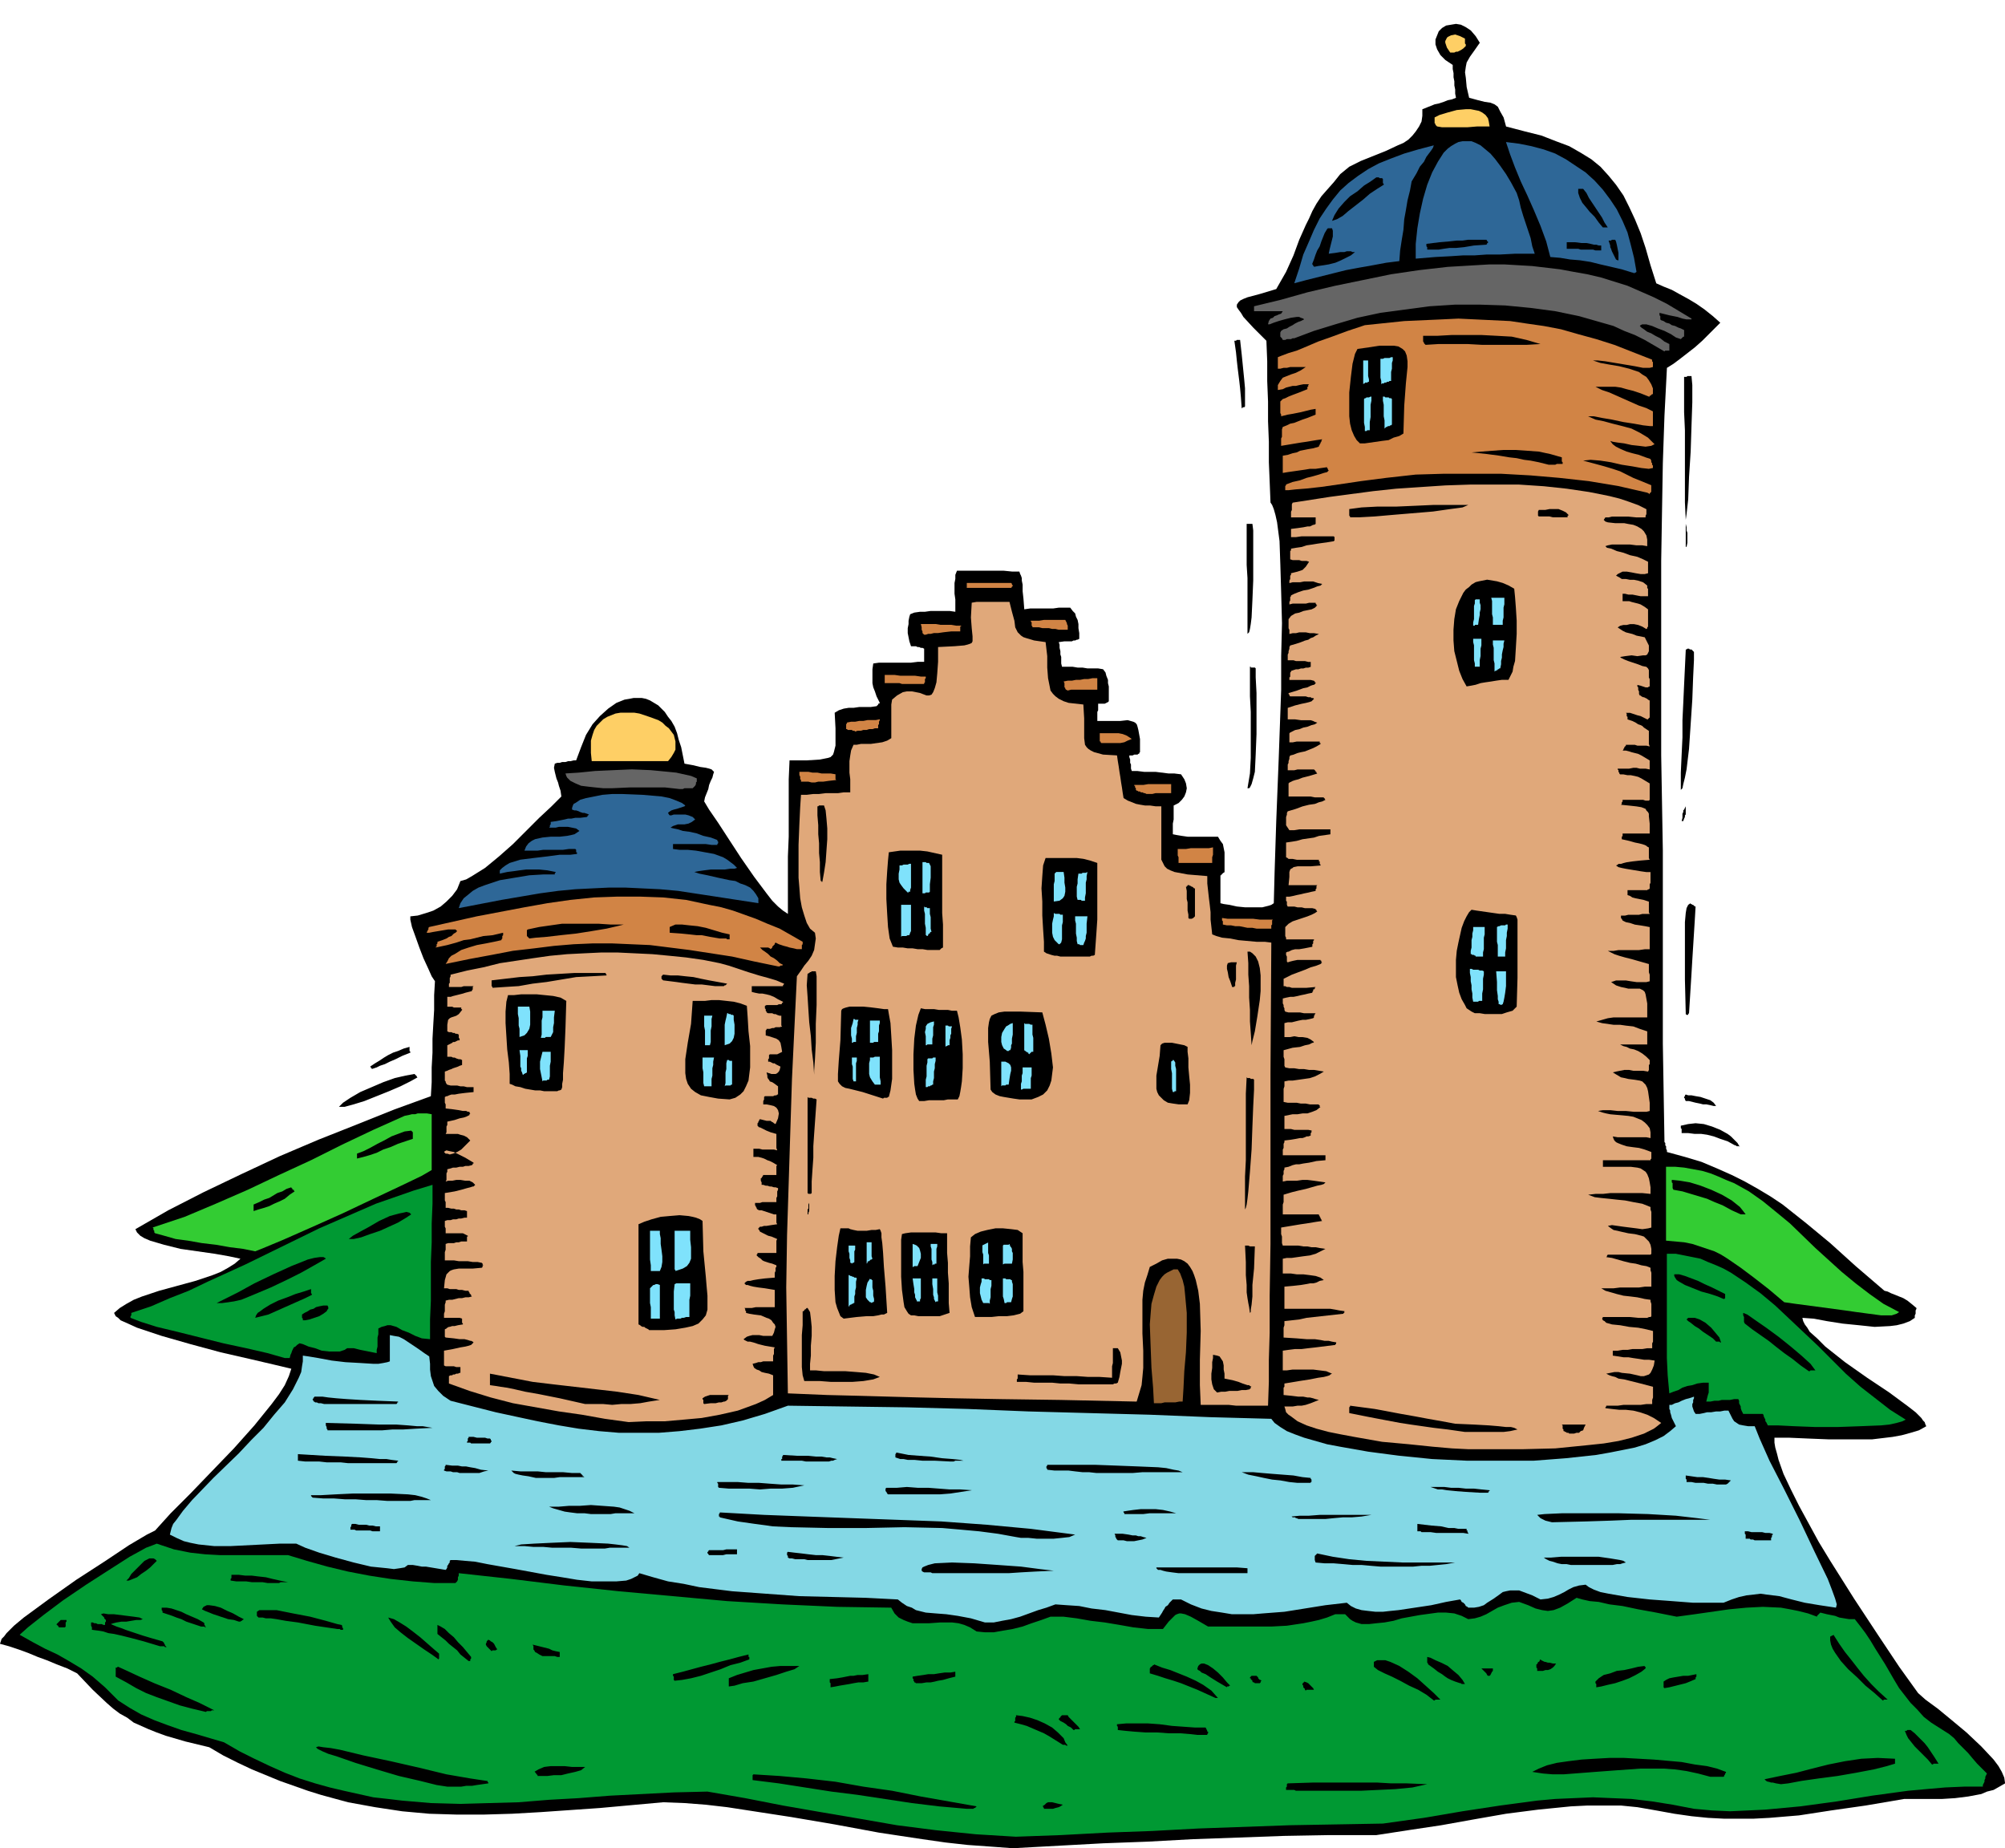<svg xmlns="http://www.w3.org/2000/svg" fill-rule="evenodd" height="720" preserveAspectRatio="none" stroke-linecap="round" viewBox="0 0 2443 2251" width="8.137in"><style>.brush1{fill:#000}.pen1{stroke:none}.brush2{fill:#093}.brush4{fill:#e0a87a}.brush6{fill:#7fe2fc}.brush7{fill:#3c3}.brush8{fill:#d18445}.brush9{fill:#2e6797}.brush10{fill:#656565}.brush11{fill:#fecf65}</style><path class="pen1 brush1" d="m1234 2251-27-2-28-2-27-3-28-4-53-8-54-10-53-9-52-8-26-4-26-3-26-2-26-1-77 7-72 5-35 2-34 1h-34l-33-1-33-3-33-5-33-6-33-9-16-5-17-6-17-6-17-7-17-7-17-8-18-9-17-10-29-7-24-7-11-4-10-4-9-4-9-4-8-6-9-5-8-6-8-7-17-16-19-20-12-6-13-5-12-5-11-4-12-5-11-4-12-4-11-3 1-3 1-3 3-3 3-4 9-9 12-10 30-22 34-24 34-22 30-20 22-13 10-5 19-21 24-24 26-27 27-28 25-28 21-26 9-12 7-11 5-11 3-9-21-5-30-7-35-8-37-10-35-10-30-10-11-5-9-4-3-3-3-2-1-2-1-2 7-6 8-5 9-5 10-4 21-7 22-6 22-6 21-7 10-4 9-5 8-5 7-6-14-3-17-3-21-3-21-3-20-5-17-5-7-3-5-3-4-4-2-4 40-23 43-22 46-22 47-22 47-20 48-19 45-18 44-16 1-17v-18l1-18v-17l1-18 1-17v-18l1-17-4-6-4-9-6-13-5-13-5-14-4-11-2-9v-4l9-1 10-3 9-3 9-5 7-6 7-7 3-4 3-4 2-5 2-5 7-2 7-4 8-5 8-5 17-14 17-15 16-16 16-16 15-14 12-12-1-7-2-6-1-4-2-5-1-4-1-4-1-5 1-5 3-1h3l3-1h4l3-1h3l4-1h3l6-16 6-15 8-13 9-10 10-9 10-7 5-2 5-2 6-1 5-1h10l5 1 5 2 5 3 5 3 4 4 4 4 4 6 4 5 4 7 3 8 2 8 3 9 2 10 2 10 11 2 8 2 7 1 4 1 3 1 1 1 1 1 1 1-1 3-1 4-2 4-2 5-1 5-2 5-2 5-1 5 6 10 11 16 13 20 15 23 16 23 15 20 7 9 7 7 6 5 6 4v-70l1-24v-70l1-23h21l16-1 5-1 5-1 3-1 3-3 1-3 1-4 1-4v-21l-1-19 5-3 6-2 6-1h6l7-1h14l7-1 1-1 1-1v-1h1l1-1-4-8-2-6-2-5-1-5v-17l1-7 7-1h39l8-1h8v-16l-2-1h-2l-2-1h-2l-2-1h-6l-2-6-1-5-1-5v-6l1-5v-4l1-5 1-3 5-2 7-1h6l7-1h23l7 1v-15l-1-7v-13l1-5v-5l2-5h57l10 1h9l1 3 1 2 1 3v3l1 5v8l1 9 1 13 7-1h28l7-1h14l3 4 3 3 1 4 2 4 1 5v5l1 6v7l-2 1h-1l-2 1h-2l-2 1h-9l-7 1 1 3v4l1 4v4l1 3v8l1 4h13l6 1h6l6 1h13l6 1 3 4 1 4 2 5v4l1 4v18l-1 1-2 1-2 1h-8v8l-1 2v11h28l9-1 7 2 2 1 2 2 1 3 1 4 2 11v16l-1 1v1h-1l-1 1h-4l-2 1h-4v2l1 3v4l1 2v5l1 3h7l8 1h14l8 1 8 1h7l8 1 4 6 2 5 1 6-1 5-2 5-3 4-4 4-6 3v17l-1 5v13l5 1 6 1 7 1h37l3 5 3 4 1 5 1 5v24l-1 1h-1v1h-1v1h-1v1h-1v34l4 1 7 1 9 2 10 1h21l4-1 4-1 3-1 3-2 1-38 2-62 3-76 3-84v-41l1-40-1-37-1-34-1-29-3-23-2-9-2-7-2-5-2-3-1-25-1-24v-25l-1-25v-24l-1-25v-24l-1-25-16-16-12-13-3-5-3-4-2-3v-3l2-3 2-2 4-2 5-2 15-4 20-6 12-21 9-20 7-19 8-18 4-8 4-9 5-9 6-9 7-8 8-9 8-10 11-9 14-7 15-6 15-6 15-7 7-3 6-4 5-5 4-5 4-6 3-6 1-7v-8l5-2 5-2 5-2 5-1 6-2 5-2 5-1 5-2-1-5v-5l-1-5v-5l-1-5v-5l-1-5v-5l-9-6-6-6-4-7-2-6v-6l2-5 2-5 4-4 5-3 6-1 6-1 6 1 6 3 6 4 6 7 5 8-7 10-5 7-4 7-1 5-1 7 1 7 1 11 3 13 11 3 8 2 7 1 5 2 4 3 3 6 4 7 3 11 23 6 20 5 18 7 16 6 14 8 13 8 11 9 10 11 9 11 9 13 7 14 7 15 7 17 6 18 6 21 7 22 9 4 10 4 9 5 11 6 10 6 10 7 10 8 9 8-7 7-7 7-8 8-9 8-9 7-9 7-8 6-8 5-3 58-2 58-1 59-1 60v237l1 58 1 58v235l1 60 1 60 1 1v3l1 1v3l1 2v2l22 6 20 6 19 8 18 8 16 8 16 9 15 9 15 10 29 23 29 24 31 28 35 30 4 1 4 2 5 2 5 2 5 2 5 3 5 4 6 5v1l-1 2v4l-1 2v3l-6 4-8 3-8 2-8 1-19 1-19-2-20-2-19-3-16-3-14-1 1 4 2 4 3 4 3 5 9 8 10 10 24 19 27 19 27 18 23 17 9 7 7 7 2 3 2 2 1 3 1 2-9 5-10 3-11 3-11 2-25 3h-53l-25-1-23-1h-18v6l1 6 2 7 2 8 6 17 9 19 10 20 12 22 12 22 14 23 29 46 29 44 26 39 23 32 9 8 15 11 17 14 18 15 18 17 15 16 6 8 4 7 3 7 1 7-7 4-7 4-8 2-7 3-16 3-16 2-16 1h-46l-47 8-42 6-39 6-36 3-19 1h-37l-19-1-20-2-21-3-22-4-23-4-20-2h-41l-20 1-40 4-39 5-40 7-39 7-40 6-39 6h-57l-56 1-55 2-56 2-55 3-54 2-55 3-55 3z"/><path class="pen1 brush2" d="m1238 2237-49-3-49-5-47-6-46-8-47-8-46-8-46-9-46-8-41 1-39 2-39 2-38 3-36 2-37 3-36 1-35 1-36-1-35-3-17-2-18-2-18-4-18-4-17-4-18-5-19-6-18-7-18-8-19-9-18-9-19-11-17-5-17-5-18-5-17-6-16-6-16-7-14-8-14-9-16-16-15-13-14-10-15-9-14-8-15-7-15-8-16-9 10-9 19-15 24-18 28-19 28-18 25-16 11-6 9-5 8-3 5-2 21 7 20 4 18 2 18 1h83l23 7 25 7 25 6 26 5 26 4 27 3 26 2h26l1-1 1-1 1-2v-3l1-2v-3l64 7 65 8 66 7 66 6 66 6 67 4 67 3 66 1 4 7 5 5 6 3 5 2 6 2h20l14-1h14l8 1 7 2 7 3 8 5 10 1h11l11-2 12-2 12-3 11-4 12-4 11-4h16l16 2 17 3 17 2 18 3 17 3 18 2h18l7-9 6-6 2-2 2-1 3-1h2l5 1 7 3 9 5 12 7h77l19-1 20-3 10-2 9-2 10-3 10-4h12l3 3 3 3 3 2 4 2 7 2h9l9-1 10-1 11-2 10-3 22-4 22-3h10l10 1 9 3 8 4 8-1 7-2 7-3 7-4 7-4 8-3 9-3 9-1 11 4 9 4 8 2 7 1 7-1 8-3 9-5 11-7 7 2 9 2 11 1 13 3 16 2 19 4 22 4 25 5 22-3 21-3 21-3 21-2 20-1 22 1 11 2 10 2 12 3 11 4v-1l1-1 1-1 1-1 1-1 4 1 4 1 5 1 5 1 5 2 6 1 6 1h7l7 9 6 8 6 9 6 10 12 19 11 19 6 10 7 9 7 9 8 8 8 9 9 7 11 7 11 7 6 5 5 6 6 6 6 6 5 6 6 7 6 6 6 6-1 2-1 2v2l-1 2v2l-1 2-1 2v2h-23l-23 1-23 2-22 2-44 6-43 7-44 6-43 4-21 1-22 1-22-1-22-2-26-5-25-4-25-3-24-1-23-1-23 1-23 1-22 2-45 6-46 7-47 8-50 7-56 1-57 1-56 2-56 2-56 3-55 2-56 3-55 2z"/><path class="pen1 brush1" d="m1178 2203-34-3-33-4-33-5-33-5-32-4-32-5-32-5-32-4v-6l1-1 32 2 33 3 35 4 34 6 35 5 35 7 34 6 34 6-1 1-1 1h-1l-1 1h-8zm94 0v-1l-1-1v-1h-1l3-2 2-2 2-1h5l4 1 4 1 5 1-3 2-2 1-4 1-3 1h-11zm307-22-2-1h-10v-3l1-1v-3l1-1 31-1h78l17 1h19l25 1-18 4-21 2-21 1-21 1h-79zm-1034-5-13-2-20-5-26-6-27-8-26-8-23-8-10-3-7-3-6-3-2-2 3-1 6 1 9 1 11 2 29 7 33 7 35 8 33 8 29 5 20 3h1v1l1 1v1l-7 1-7 1-6 1h-7l-6 1h-17zm1625-3-6-1-4-1h-2l-3-1h-1l-2-1-1-1-1-1 19-4 20-4 19-5 20-5 20-4 20-3 20-1 21 1v6l-10 3-16 4-21 4-23 4-23 3-21 3-16 3-9 1zm-86-9-15-4-14-3-14-2-14-1h-28l-28 2-27 2-26 2-13 1h-13l-12-1-13-2 8-4 10-4 12-3 14-2 16-2 16-1 18-1h18l36 2 34 3 16 3 15 2 12 3 11 4v1l-1 1v1l-1 1v1l-1 1h-16zm-1429-1v-1l-1-1-1-1v-1h-1v-1h-1l5-3 7-3 8-1h17l9 1h16l-5 4-7 2-9 2-8 2h-9l-8 1h-12zm1699-14-5-6-5-5-6-6-5-5-4-5-4-5-2-4-2-5h2l1-1h4l5 4 4 4 4 4 4 4 4 5 4 6 4 6 5 8h-6l-1 1h-1zm-1059-24-8-5-8-5-7-4-7-3-7-3-7-3-7-2-8-2v-1l1-1v-4l1-1v-2l8 1 9 2 9 3 9 4 9 5 7 6 4 4 3 3 2 5 3 4h-2l-1-1h-3zm164-12-9-1-12-1h-14l-14-1h-14l-14-1-11-1-9-1v-4l-1-1v-2l11-1h27l14 1 15 2 14 1 14 1h13l1 2 1 2v1h1v2l-1 1v1h-12zm-151-6-3-3-4-2-2-2-3-2-2-1-2-1-1-1-1-1 1-2h1v-1l1-1 1-1h7l1 2 2 2 2 2 2 2 2 2 2 2 2 2 2 3h-6l-1 1h-1zm-1057-22-17-4-15-4-14-5-14-5-13-5-12-6-12-7-13-7v-11h2v-1h1l11 5 15 7 18 8 20 8 19 9 16 7 12 6 6 3h-3l-1 1h-5l-1 1zm1496-14-9-7-10-6-11-5-11-6-10-5-9-4-8-4-5-4v-6l4-2h10l6 2 11 5 11 7 11 8 10 9 10 9 8 8h-6l-1 1h-1zm547 0-10-9-11-9-10-10-11-10-9-10-7-10-3-5-2-5-1-5v-5h1l1-1h1l1-1 7 11 7 10 8 10 7 9 8 10 9 10 9 9 11 10h-5v1h-1zm-813-3-11-5-11-5-10-4-10-4-9-3-10-3-9-3-10-3v-6l1-1v-1h1l1-1 1-1h1v-1l10 4 10 3 10 4 10 4 11 5 9 5 10 7 8 9h-3zm110-9-1-1v-1l-1-1-1-1v-2l-1-1v-2h1v-1h1v-1l3 1 2 1 1 1 1 1 1 1 1 1 2 2 1 2h-9l-1 1zm437-3-1-1v-7l3-2 4-2 5-1 6-1 6-1h6l5-1 5-1v3l-1 1v2l-7 3-5 2-4 1-4 1-4 1-4 1-4 1-6 1zm-1016-1v-5l-1-1v-4l9-1 6-1 5-1 5-1h4l5-1h6l7-1v9l-6 1h-6l-6 1-5 1-6 1-6 1-5 1-6 1zm483 0-12-7-8-5-6-4-5-2-2-2-2-1-1-1v-1l1-3 2-2 2-1h3l5 2 6 4 6 5 6 6 5 6 4 4h-1l-1 1h-2v1zm450 0v-4l-1-1v-2l4-4 6-4 8-2 8-3 9-1 9-2 8-2 8-1v1h1v2l-5 4-7 4-8 4-8 3-9 3-9 2-8 2-6 1zm-1057-1v-10l10-4 10-3 10-3 11-2 11-2 11-1h23l-6 4-10 3-12 4-14 4-14 4-13 2-10 3-7 1zm228-4-1-1h-1v-1l-1-1v-2l-1-1v-2l6-1 7-1 6-1h7l6-1 7-1h7l6-1v6l-8 2-7 2-6 1-4 1-5 1h-5l-6 1h-7zm413 0-1-1h-1l-1-1v-1l-1-1-1-1v-1h-1v-1l1-1 1-1h6l1 1 1 1v1l1 1 1 1h1l1 1-1 1v1l-1 1h-6zm250 0-6-2-5-2-4-2-3-2-4-3-5-3-5-4-7-5v-1l-1-1v-7l4 1 6 3 7 3 8 4 7 6 6 5 5 6 3 5h-4l-1-1h-1zm-957-3-1-1v-4l-1-1v-2l12-3 11-3 11-3 12-3 11-3 12-3 11-3 12-3v3h1v3l-11 4-12 3-12 5-12 4-12 4-12 3-11 2-9 1zm991-6-1-1-1-2-1-1-1-1-1-1-1-1-1-1-1-1h14v3l-1 1-1 2-1 2-1 1h-2zm60-6v-3l-1-1v-4h1v-1l1-1v-1h1l1-1v-1l1-1 1 1 2 1 2 1h1l3 1h2l4 1h4l-2 3-2 2-3 2-3 1h-3l-3 1h-7zm-1302-12-5-4-5-4-4-5-5-4-5-4-4-4-5-4-5-4v-11l4 2 5 3 5 5 6 5 5 6 6 6 5 6 5 6v2l-1 1v2h-2zm-38-3-7-5-9-6-10-7-10-7-9-7-7-6-5-7-3-5 7 2 7 4 8 5 8 6 9 7 8 7 8 7 7 6v6l-1 1-1-1zm128-3-4-2-3-2-2-1-1-2-1-1v-4l-1-2 4 1 4 1 4 1 4 1 4 1 4 2 4 1 5 1v6h-3l-3-1h-15zm-62-6-2-2-2-2-2-2-1-2v-1l1-2v-1l2-2 2 1 1 1 2 1 1 1 1 1 1 2 1 2 2 3h-1l-1 1h-4l-1 1zm-404-6-20-6-15-4-12-3-9-2-7-1-6-2-6-1-8-1v-3l-1-2v-4h2l2 1h2l2 1h5l2 1h2v-3l1-1v-2l-1-1-1-1v-1l-1-1-1-1-1-1-1-1 3-1 6 1h7l8 1 8 1 8 1 7 1 4 2-3 1h-5l-6 1-6 1h-6l-6 1-4 1-3 1 7 3 6 2 5 2 6 2 6 2 9 3 10 3 14 4 1 1 1 1v1l1 1v1l1 1 1 1h-2l-1-1h-5zm216-21-27-4-21-4-15-2-11-2-7-1h-6l-4-1h-5l-2-2v-5l3-2h21l20 4 21 4 19 5 14 4 5 1 1 1v2l1 1v2h1-4l-1-1h-3zm-339-2-1-1v-1h-1v-1h-1v-1l1-1 1-1 1-1 1-1 1-1h7v2l-1 1v5l-1 1h-7zm173-1-6-2-6-2-6-2-6-3-6-2-5-2-6-2-6-2v-2l-1-1v-3h6l6 1 6 2 6 2 6 3 7 3 7 3 7 4 1 1v2l1 1v1l1 1h-1l-1-1h-4z"/><path class="pen1" style="fill:#84d8e5" d="m1200 1976-17-5-16-3-14-2-13-1-12-1-12-3-5-3-6-2-6-4-5-4-39-2-40-1-41-1-41-3-41-3-40-5-19-4-19-3-18-5-17-5-2 3-4 2-4 2-6 2-12 1h-30l-18-2-18-3-19-3-38-7-34-6-15-3-12-1-11-1h-7l-1 1v2l-1 1-1 2-1 1v2l-1 2-1 1-6-1-6-1-6-1-6-1h-5l-5-1-6-1h-6l-4 3-6 1-7 1-8-1-20-2-21-5-22-6-20-6-17-6-11-5h-20l-20 1-20 1-20 1h-20l-19-2-10-2-8-2-9-4-8-4 1-4 1-4 2-5 4-5 8-11 11-13 26-27 31-30 15-16 15-15 13-16 13-15 10-16 7-14 3-7 1-7 1-6v-7l7 1 12 2 16 3 17 2 18 1 16 1h6l6-1 5-1 3-1v-32l5 1 6 1 6 3 6 4 6 4 6 4 7 5 6 4 1 9v7l1 8 2 6 2 6 5 6 6 6 9 6 55 14 51 11 26 5 24 4 25 3 24 2h49l25-2 25-3 26-4 26-6 27-8 28-10 72 1 73 1 74 2 74 3 74 2 74 2 74 3 74 2 4 5 7 5 8 5 10 4 11 4 14 4 14 4 16 3 34 6 38 5 40 4 42 2h82l39-3 37-4 17-3 15-3 15-3 13-4 12-5 10-5 8-6 7-6-3-6-2-4-1-4-1-3v-2l-1-2v-5h3l4-2 4-1 4-2 5-2 4-1 3-1 3-1v2l-1 2v3l-1 2v3l1 3 1 3 2 3h5l5-1 4-1h5l6-1h5l5-1h5l3 6 2 4 2 3 3 2 3 2 5 1 6 1h8l6 15 12 27 18 35 19 38 18 38 16 33 5 13 4 11 2 7-1 4-20-3-18-3-16-4-15-4-8-1-8-1-7-1-8 1-9 1-9 2-9 3-10 4h-37l-26-2-27-2-27-3-23-4-10-2-8-3-6-3-4-3-8 1-7 2-6 3-5 3-6 3-7 3-7 2-9 1-10-5-8-3-8-3h-11l-5 1-4 1-4 3-7 5-8 5-4 3-6 2-6 1h-7l-1-1-2-1-1-2-1-1-1-1-2-1-1-2-1-1-17 3-18 4-20 3-20 3-10 1-9 1h-9l-9-1-8-1-7-2-6-3-5-4-26 3-25 4-25 4-26 2-12 1h-26l-12-2-13-2-12-3-13-5-12-6h-10l-4 4-2 3-3 2-1 2-2 3-1 2-2 3-2 3-16-1-17-2-16-3-16-3-17-2-15-3-15-1-14-1-11 4-10 3-11 4-11 4-11 3-11 2-10 2h-11z"/><path class="pen1 brush1" d="m291 1975-6-2-7-1-6-2-6-2-6-2-5-2-5-2-4-2 2-3 2-1 2-1h3l7 1 7 2 8 4 7 3 7 4 6 3-1 1h-1v1h-1l-1 1h-2zm42-47h-7l-6-1h-13l-7-1h-12l-7-1v-2l1-1v-4h9l8 1h8l8 1 9 1 8 2 9 2 10 2h-9l-2 1h-7zm-179-3 3-3 3-5 5-5 6-6 5-5 6-3h5l2 1 2 2-4 4-4 4-5 4-6 4-5 4-5 2-5 2h-3zm990-9h-8l-2-1h-8l-2-1-1-1v-2l1-2 2-1 5-2 8-2 21-1 27 1 29 2 28 2 23 3 17 2-22 1-18 1-15 1h-85zm292 0-8-1-7-1-4-1-3-1h-3l-1-1-1-1v-1h98l13 1v6h-84zm257-8h-11l-12-1-11-1h-11l-11-1-12-1h-11l-11-1-1-3v-5l1-1 1-1 1-1 19 4 20 3 21 2 22 1 22 1h64l-11 2-10 1-10 1h-10l-10 1h-29zm227-2h-6l-5-1h-6l-5-1-6-2-4-1-4-2-3-2h9l12-1h46l14 2 6 1 6 1 4 1 3 2-4 1-3 1h-4l-5 1h-45zm-928-6h-8l-4-1h-11l-4-1h-3l-2-1v-2l-1-1v-3l1-1 8 1 9 1 8 1 9 1h8l9 1 8 1 9 1-5 1-5 1-5 1h-21zm-128-6-1-1v-1h-1v-2h1v-1l1-1h17l4-1h13v6h-13l-4 1h-17zm-145-8h-11l-12-1h-23l-11-1h-12l-11-1h-12l8-2 16-1 21-1 23-1 24 1 22 1 9 1 8 1 6 1 3 2h-24l-6 1h-18zm643-10-1-1-1-1v-1l-1-1v-2l-1-2h10l7 1 5 1h4l3 1h3l3 1 4 1-5 2-5 1-5 1h-9l-4-1h-7zm778 0h-2l-2-1h-3l-1-1h-5v-5l-1-1v-3h4l4 1h13l4 1h5l4 1v1l-1 1v2l-1 1v3h-18zm-902-4-22-4-23-3-22-2-23-2-46-1-47 1h-46l-45-1-22-1-22-3-21-3-22-5v-1h-1v-3l1-1v-1l54 3 53 2 54 2 55 2 54 2 55 4 54 5 54 7-7 3-9 1-10 1h-21l-10-1h-9l-6-1zm499-6h-5l-1-1h-4v-9l17 2 12 1 9 2h7l5 1h10v2h1v2l1 1v1l-6-1h-33l-7-1h-6zm-1298-2h-5l-2-1h-5v-3l1-1v-2l1-1h4l4 1h9l4 1h4l4 1h5v6h-9l-3-1h-12zm1452-10-4-1-4-1-2-1-2-1-2-1-1-1-1-1-2-2 9-1 22-1h67l37 1 34 2 26 3 16 2h-97l-24 1-31 1-41 1zm-308-4h-1l-2-1h-1l-1-1h-3l-1-1h-1l11-1h11l13-1h63l-12 2-12 1h-11l-11 1-10 1h-32zm-856-6h-7l-8-1h-9l-8-1-7-1-7-2-7-2-5-2h12l12-1h13l14-1 14 1 14 1 7 1 6 2 6 2 6 3h-23l-6 1h-17zm643 0v-1l-1-1v-1h-1l6-1 7-1 9-1h18l9 1 9 2 7 2h-32l-8 1h-23zm-885-16h-13l-13-1h-13l-13-1h-13l-13-1h-13l-13-1-1-1-1-1v-1h12l18-1 21-1h46l21 1 9 1 8 2 6 2 5 2h-20l-5 1h-15zm597-8-1-1-1-2-1-1v-3l1-1h13l12-1 13 1h13l13 1 13 1h13l14 1-13 2-13 2-13 1h-63zm721-2-17-1-13-1-10-1-6-1h-5l-3-1-3-1-3-1h17l8 1h9l9 1h10l9 1 10 1v1h-1v1l-1 1h-10zm-927-6-1-1v-4l-1-1v-1h25l13 1h13l13 1 14 1h14l14 1-14 3-13 1h-14l-13 1-13-1h-25l-12-1zm1221-4h-5l-5-1h-6l-5-1h-10l-5-1h-6v-3l-1-1v-4l7 1 7 1h7l7 1 6 1 7 1h7l7 1-2 2-1 1-1 1-2 1h-6zm-504-2h-12l-10-1-11-2-10-1-10-2-9-2-10-2-8-3h14l11 1 12 1 13 1 13 1 11 2 10 1v1l1 1v3h-1v1h-4zm-940-6-9-2-7-1-5-1-4-1-2-1-1-1-1-1-1-1 11 1h21l10 1h21l11 1h10l1 1 1 1 1 1v1h1l1 1h-30l-7 1h-22zm-90-6h-3l-3-1h-5l-3-1h-5l-3-1v-1l1-1v-3l1-1v-1l8 1h7l5 1h5l5 1 6 1 7 2 9 1-5 1-3 1-3 1h-21zm781 0h-8l-9-1h-8l-9-1-8-1h-17l-9-1v-1l-1-1v-2l1-1v-1h58l27 1 26 1 24 1 10 1 9 2 6 1 5 2h-49l-12 1h-36zm-911-12h-9l-9-1h-17l-9-1h-17l-9-1v-8l33 2 25 1 19 1 13 1 10 1h8l6 1 8 1v1h-1v1l-1 1h-50zm559-2h-10l-5-1h-25v-2h1v-3l1-1v-1l17 1h13l10 1h7l6 1h4l4 1 5 1-3 1-2 1h-2l-3 1h-18zm166 0-19-1h-15l-10-1h-8l-5-1h-4l-3-1-3-1v-4l1-1v-1l5 1 10 2 13 1 14 1 14 2 13 1 9 1 4 1h-10l-2 1h-4z"/><path class="pen1 brush4" d="m1769 1764-23-2-29-3-33-3-34-6-16-3-15-3-15-4-12-4-11-5-8-6-3-2-3-3-1-4-1-3h10l6-1h5l5-1 6-2 5-2 5-2-4-1-3-1-4-1h-3l-5-1h-6l-8-1-10-1v-9l1-1v-4l18-3 13-2 10-2 7-1 4-1 3-1 1-1 2-1-7-3-8-1-8-1h-25l-7 1h-5v-24l7-1 8-1h8l8-1 9-1 8-1 8-1 8-1v-1h1v-2h1l-6-1-4-1h-5l-5-1-7-1h-10l-12-1-16-1v-12l1-3v-5l9-1 9-1 9-2 9-1 9-1 9-1 9-1 9-1v-1h1v-2h1l-7-1-5-1-6-1h-56v-27l11-1 9-1 6-1 5-1h4l4-1 4-2 5-1-4-3-6-2-7-1-8-1h-8l-7-1h-10v-18l5-1h6l7-1 7-1 8-1 7-2 6-3 6-3-7-1-5-1h-5l-5-1h-5l-6-1h-19l-1-3v-8l-1-3v-8l6-1 6-1 6-1 6-1 7-1 6-1 6-1 7-1-1-1v-1l-1-1v-1l-1-1v-1l-1-1v-1h-44v-12l1-3v-9l10-3 8-2 9-2 7-2 7-2 5-1 3-1 2-2-7-1-7-1-8-1h-6l-7 1h-12l-5 1v-7l1-2v-4l1-2v-2l5-1 5-2 4-1h4l5-1 7-1 9-2 11-1v-6h-52v-7l1-2v-5l1-2v-2l8-1 6-1 5-1h3l3-1 2-1h2l3-1v-3l1-1v-2h1l-5-1h-17l-4-1h-8v-16l5-1 5-1h6l6-1h6l6-2 5-2 5-4h-1v-2h-1v-1h-11l-5-1h-6l-5-1h-11l-5-1v-16l1-3v-6l5-1h5l7-1 7-1 7-1 6-2 6-3 5-3-6-1-6-1h-6l-6-1h-6l-6-1h-6l-5-1-1-2v-8l-1-3v-8l11-3 9-1 6-2 5-1 2-1 2-1h1l1-1-4-3-4-2-6-1h-5l-5-1-5 1h-7v-17l4-1h5l4-1 4-1 5-1h4l5-1 4-1 1-1v-2l1-1v-1l1-1h-14l-5-1h-14l-4-1-1-2v-2l-1-2v-2l-1-2v-6l4-1 5-1h4l5-1 4-1 5-1 4-1 5-1v-1l1-1v-2h1l1-1v-1l1-1-11 1h-18l-3-1h-3l-2-1h-2v-9l4-2 6-3 8-3 8-3 7-3 7-2 5-2 2-2h-1v-2h-1v-1h-28l-5 1-4 1-3 1-1-1v-6l-1-2v-3l2-1h1l2-1 2-1 4-1h5l6-1 10-2v-3l1-1v-3l1-1v-1h-34v-2l-1-2v-11l4-4 5-3 6-2 6-2 6-2 5-2 4-2 3-2-1-1v-1h-1v-1l-4-1h-9l-4-1h-5l-4-1h-8l-1-2v-4l-1-1v-5h4l5-1 4-1 5-1 4-1 5-1 4-1 5-1v-2l1-1v-3l1-1h-35l1-10v-6l1-3 1-1 2-1 1-1 5-1h16l12-1v-1l-1-1v-3h-1v-2h-27l-5-1h-5l-1-1-2-1v-18l7-1 6-1 7-2 7-1 7-1 6-2 7-1 7-1v-6h-38l-6 1h-6l-2-3-2-3v-10l1-3v-2l1-2 10-3 8-3 8-2 7-1 5-2 4-1 2-1 2-1-1-1v-1h-1v-1h-11l-5-1h-27v-16l1-1 2-1 2-1 3-1 4-1 5-2 8-2 10-3-1-1v-1h-1v-1l-1-1-1-1h-20l-4 1h-8v-7l1-2v-2l1-3v-2l1-2 4-1 5-2 4-1 5-1 5-2 5-2 4-2 5-3v-1h-1v-2h-28l-5 1h-4v-11l1-1 2-1 4-2 5-1 5-2 5-1 5-2 4-1 3-2-3-1-2-1-3-1h-12l-7-1h-9v-14l9-3 8-2 5-1 4-1 3-1 1-1 1-1 1-1-1-1h-2l-1-1h-3l-3-1h-19l-1-1v-1l-1-1v-1l10-3 8-3 5-1 4-2 3-1h1l1-1 1-1v-1h-1v-1l-1-1-4-1h-26v-3l1-1v-5l1-1v-1l3-1 3-1h3l3-1h3l3-1h3l3-1v-6h-3l-4-1h-11l-3-1h-7v-7l1-2v-2l1-3v-2l1-2 7-2 6-2 5-2 4-1 3-2 3-1 3-2 4-2-6-1h-5l-5-1h-8l-4 1h-4l-4 1v-5l-1-2v-11l3-4 5-3 5-1 5-2 5-1 5-1 4-2 3-3h-1v-1l-1-1v-1h-8l-4 1h-16l-4 1v-3l1-2v-4l1-1v-1l4-2 5-2 6-2 6-1 6-2 5-2 4-1 2-2-5-1-6-2h-11l-5 1h-9l-4 1v-3l1-2v-4l1-1v-2l4-1 4-1 3-1 3-1 2-2 2-2 2-3 2-3-3-1h-6l-3-1h-8l-3-1v-10l1-1v-2l6-1 7-1 6-2 7-1 6-1 7-1 7-1 6-1 1-1v-4l-1-1h-39l-7 1h-6v-10l8-1 7-1 5-1h3l2-1 2-1h1l2-1v-8h-30v-7l1-2v-7l1-2 45-7 53-7 28-3 30-2 30-2 30-1h60l30 2 28 3 27 4 25 5 12 3 12 4 11 4 10 5v6l-1 2v2h-11l-10-1h-20l-4 1h-4l-2 3 1 1 1 1 3 1 9 1h11l5 1 6 1 5 2 5 3 3 3 3 5 1 5v8l-6-1h-7l-8-1h-22l-5 1-3 1 2 2 5 1 7 3 8 2 8 3 9 2 7 3 6 3v14l-4 1h-5l-6-1-5-1-6-1h-5l-2 1-2 1-2 1-2 2 4 2 3 2h5l5 1h5l5 1 6 2 5 4v3l1 1v9h-9l-5-1-5-1h-5l-4-1h-3v9h8l3 1 4 1 4 1 3 1 5 3 4 3v21l-1 1v1l-1 1-5-3-5-2-5-1h-5l-4 1h-4l-4 1-3 2 3 2 3 2 4 2 4 1 4 1 5 2 5 1 5 1 3 6 2 4v7l-1 2-1 2-2 1h-3l-7 1-7-1-8 1-6 1 1 1 4 2 5 2 6 2 6 2 5 2 5 1 2 2 1 2v9l1 2v9h-1l-1 1h-3l-3-1-3-1-4-1v2l1 1v3l1 2v3l1 2h1l1 1 2 1h1l2 1 2 1 1 1 2 1v21h-1v1h-1v1h-1l-4-2-4-2-4-1-3-1-3-1-3-1h-5l1 1v3l1 1v3l6 2 4 2 3 2 3 1 2 1 2 2 3 2 3 2v16l1 3-4-1h-11l-3-1h-11v1l-1 1-1 1v1l-1 1v1l-1 1h4l4 1 3 1 4 1 4 1 4 2 5 3 5 3v11l-5-1h-7l-4-1h-4l-5 1h-14v1l1 1v2l1 1v1l1 1h4l5 1h4l5 1 4 1 4 2 5 3 5 3v20l-1 1h-4l-3-1h-25v2l-1 1v2l-1 1 10 1 9 1 6 1 5 2 1 2 2 2 1 2v3l1 9v12h-33v3l-1 1v3l9 2 7 2 5 1 4 1 3 1 2 1 1 1 2 1v13l1 2-12 1-9 1-7 1-4 1-3 1h-3l-1 1-2 1 3 2 4 1 5 1 6 1 6 1 6 1 7 1h5v13l-1 2v5l-1 1h-1l-1 1h-24v6l3 1 3 2 4 1 5 1 5 1 6 2v13l1 2h-9l-4 1h-13l-4 1h-5v3l1 1 1 2 4 2 5 1 6 2 7 1 6 1 5 1v27h-6l-7 1h-25l-6 1h-7l4 2 4 2 6 2 7 2 8 2 7 2 7 2 7 2v10l1 3v8l-4 1h-12l-7-1-6-1h-12l-6 2 6 4 6 2 5 1 4 1h14l2 1 2 1 2 2 1 3 2 11v17h-41l-7 1-7 2-7 2 7 2 7 1 7 1h8l7 1 9 1 8 3 9 3v16h-33l4 2 4 1 4 2 5 1 5 2 5 3 5 4 4 4v5l-1 1v6l-1 2-6-1h-12l-5-1h-6l-5 1-5 1-4 1 5 3 5 3 5 1 4 1 8 1 6 1 3 1 2 2 2 2 2 4 1 4 1 7 1 7v10l-4 1h-15l-10-1h-10l-9-1h-9l-6 1 3 1 3 1 4 1 5 1 11 1 11 1 6 1 5 2 5 2 4 3 3 3 3 4 1 5v7l-5-1h-35l-6-1 1 3 1 2 2 2 2 1 5 2 6 2 7 1 8 1 7 2 8 3v8l-1 1v1h-58v8h34l8 1 4 1 3 2 3 2 2 3 2 5 1 5 1 6v8l-10-1h-39l-9 1h-9l-9 1 8 3 8 1 10 1 9 1 10 1 10 2 11 2 10 4v3l1 3v19l-4 1-7 1-7-1-8-1-8-1-7-1-7-1-5 1 4 3 3 2 5 1 4 1 9 2 8 1 4 1 4 1 3 1 3 3 3 3 2 4 1 5v6l-1 1h-52l-1 1v1l-1 1 7 1 7 2 7 2 8 2 7 1 7 2 6 1 5 2v3l1 3v17h-8l-7 1h-23l-8 1h-15l5 3 7 2 7 2 8 2 9 1 8 1 9 2 7 1v2l1 3v15l-1 1h-2l-2 1h-11l-10-1h-33l-1 2 1 2 2 1 2 2 7 2 10 1 11 2 11 1 10 2 8 2v13l-1 2v6h-6l-6 1h-12l-6 1h-6l-6 1h-6v6l7 1 6 1h6l6 1 7 1 6 1h6l7 1-1 6-2 5-2 4-2 2-3 1-3 1h-4l-4-1-9-2-10-1-4-1h-5l-5 1-5 1 4 2 3 1 4 1 4 2 7 1 8 2 12 3 15 4v13l-1 3v5h-7l-7 1h-21l-7 1h-14v1l-1 1v1l8 1 9 1h8l9 1 8 2 9 3 8 4 9 6-5 4-4 3-6 3-6 3-15 5-16 4-18 3-19 2-20 2-20 2-40 1h-66l-20-1z"/><path class="pen1 brush1" d="M577 1758h-3l-1-1h-4v-1l1-1v-3l1-1v-1h6l4 1h10l3 1h3l1 1v1l1 1v1h-1v1l-1 1h-20zm1337-12h-2l-1-1h-2l-1-1h-1l-1-1h-1v-2l-1-1v-4l-1-1h29l-2 4-1 3-3 1-2 2h-3l-3 1h-4zm-129-2-21-3-17-2-14-2-14-2-13-2-16-3-21-4-25-5v-7l1-1v-1l15 2 15 2 16 3 16 3 17 3 16 3 17 3 16 3 23 1 18 1 12 1 9 1h6l4 1 2 1 2 1-9 2-8 1h-47zm-1386-2v-1l-1-1v-2l-1-2v-3l37 1 28 1h21l14 1 11 1h7l6 1 6 1-20 1-16 1h-13l-12 1h-67z"/><path class="pen1 brush2" d="m2154 1736-1-2-1-2-1-1v-2l-1-2-1-2v-1l-1-2h-24l-1-2-1-2-1-3v-2l-1-2-1-2v-3l-1-2h-5l-5 1h-10l-4 1h-5l-5 1h-5l1-4 1-4 1-3v-12h-7l-7 1-6 2-6 1-6 2-5 3-6 2-5 2-2-22-1-21v-127h11l10 2 10 2 10 2 9 4 10 4 9 4 9 5 18 12 18 13 18 15 17 16 35 33 34 34 18 16 18 14 18 14 19 12-4 2-7 2-9 2-10 1-25 1-28 1h-27l-26-1-20-1h-12z"/><path class="pen1 brush4" d="m766 1732-29-4-28-5-28-4-28-5-28-5-27-7-26-8-25-9v-9l2-1h2l1-1h2l2-1h2l2-1h1v-7h-5l-3-1h-10l-2-1v-18l11-2 9-2 6-1 4-1 3-1 1-1 1-1 1-1-1-1-2-1h-1l-3-1-4-1h-6l-7-1-10-1-1-1v-9l2-1 1-1 2-1h1l3-1h3l4-1 6-1v-1l-1-1v-5l-3-1h-19v-5l1-3v-8l1-3v-2l4-1h4l4-1 4-1h4l4-1h4l4-1-1-1v-1l-1-1-1-1v-1l-1-1v-1h-4l-4-1h-4l-3-1h-8l-3-1h-4l1-10 2-7 2-2 2-2 2-1 3-1 6-1h17l11-1 1-1v-2h1l-1-1v-1l-1-1-5-1h-6l-6-1h-11l-6-1h-11v-10l1-3v-7l3-1h7l3-1h3l3-1h7v-6h1v-1l-2-1-2-1-2-1h-21v-6l-1-2v-7l3-1h4l3-1h4l3-1h3l4-1h3v-8l-3-1h-4l-3-1h-3l-3-1h-3l-4-1h-3v-7l-1-2v-9l12-2 8-2 7-2 4-1 3-1h1l1-1 1-1-3-3-4-2h-5l-6-1h-5l-5 1h-5l-3 1 1-2v-8l1-2v-3l4-1 3-1h4l4-1h4l3-1h4l4-1 1-1v-1h1v-1l-10-6-8-4-6-3-5-1-4-1-2 1-1 1 1 1 1 1h2l3 1 4-1 5-2 5-3 5-5 6-6-4-4-4-2-4-1-3-1h-15l1-2v-7l1-2v-4l9-2 6-2 5-1 3-1 2-1 2-1v-1l1-1-1-1v-1h-2l-2-1h-4l-5-1-7-1-9-1v-5l-1-2v-7l2-1h1l2-1 3-1h4l5-1 8-1 10-1v-6h-8l-4-1h-4l-4-1h-8l-4-1-1-1-1-2v-1l-1-1v-11l3-1 2-1 3-1 2-1 3-1 3-1 2-1 3-1v-6l-2-1h-2l-3-1-2-1h-2l-2-1h-5v-14l2-1 2-1 2-1 1-1h2l2-1 2-1h2v-2l-1-1v-4l-2-1h-2l-1-1h-2l-2-1h-3l-2-1v-8l1-6 2-2 2-1 3-1 3-1 3-2 4-5v-1h-1v-2h-9l-2-1h-6v-12h4l3-1 4-1 4-1 4-1 3-1 4-1 4-1v-1l1-1v-3l1-1h-12l-3 1h-15v-4l1-1v-6l1-2v-2l20-5 20-4 20-5 20-3 20-3 21-3 21-2 20-1 21-1h21l21 1 21 1 21 2 20 2 21 3 20 4 11 3 12 4 12 4 13 4 11 3 10 3 7 3 3 1h-1v1l-1 1v1h-38v7l4 1 5 1h4l5 1 4 1 5 2 5 3 6 3v1h-1v1l-1 1h-3l-2 1h-13l-2 1v3l1 1v2l1 1v1l2 1h5l2 1h2l2 1 3 1h2v12l1 1-3 1h-5l-2 1h-2l-3 1h-4v1l-1 1v6l4 1 3 1 3 1 3 1 3 2 2 3 1 5 1 6-2 1-2 1-2 1h-9l-1 1v4l-1 1v3h2l2 1 2 1h2l1 1 2 1 2 1 2 1-1 4-1 2-2 2-2 1h-5l-3-1-3-1 1 4v2l1 2 1 1 1 2 3 1 3 2 4 3v10h-1l-1 1h-2l-2 1h-10l-1 1v3l-1 2v4h4l5 1 4 1 3 2 2 3 1 4-1 6-3 7-2-1-1-1-2-1-1-1h-5l-4-1-4-1-1 1v1l-1 1v1l-1 1v3l1 1 1 1h1l2 1 2 1 4 2 5 2 7 2v17l1 3-4-1h-14l-4-1h-7v10h6l4 1 3 1 4 2 3 1 4 2 5 3-1 1v11h-16l-1 2-1 1v1h-1v3l1 2v3h2l3 1h2l3 1h2l3 1h2l3 1v2l-1 2v6l-1 2v5h-17l-3 1h-6v3l1 1v1l1 1v1l1 1 2 1h3l3 1 3 1 3 1 3 1 3 1h3v10l1 2-7 1-6 1h-3l-3 1h-2l-1 1-1 1v1l1 1 1 2 2 1 2 1 2 1 4 2 4 1 7 3-1 2v15h-23v1l-1 1v1l2 2 3 2 2 2 2 1 3 1 3 1 4 1 5 2v2l-1 1v4l-1 2v6l-12 1-8 1-6 1-4 1h-3l-2 1-1 1-1 1 1 1 1 1h2l3 1 4 1 6 1 8 1 12 2v21h-23l-5 1h-9l1 1v2l1 1v2l4 1 6 1 8 1 7 3 3 1 3 2 2 3 2 2 1 3-1 3-1 4-2 4h-11l-5-1h-8l-4 1-3 1-4 3 1 1 2 1 2 1h3l4 1 6 2 8 2 12 2-1 2v6l-1 2v7h-12l-3 1h-3l-3 1-4 1 1 3 1 2 3 2 3 1 3 2 4 1 5 1 5 2v24l-10 6-11 5-11 4-11 4-22 5-22 4-22 2-23 2h-22l-22 1zm767-20h-27l-9-1h-34l-1-24v-31l1-35-1-33-2-16-3-13-2-6-2-5-3-5-3-4-4-3-4-2-5-1h-11l-7 2-7 4-8 4-3 10-3 9-2 10-1 11v41l1 21v21l-1 11-1 10-3 10-3 10-93-2-72-1-55-1-44-1-37-1-36-1-40-1-48-2-1-64-1-65 1-64 2-63 2-64 2-63 3-63 3-62 5-7 4-6 5-6 4-6 3-7 1-7 1-7-1-7-6-5-4-7-3-9-3-10-2-11-1-13-1-12v-40l1-25 1-21 1-15h7l8-1h7l8-1h15l7-1h8v-16l-1-8v-14l1-7 1-6 3-7h4l5-1h12l7-1 7-1 6-2 5-3v-41l1-6 6-5 7-4 5-1h6l10 2 8 3h3l3-1 2-3 2-5 2-7 1-11 1-14v-18l20-1 12-1 4-1 3-1 2-1 1-2v-6l-1-10-1-13 1-18 6-1h40l3 12 3 11 1 8 3 6 2 2 2 2 3 2 3 1 10 3 14 2 2 17v14l1 13 2 10 1 5 3 4 3 3 4 3 6 3 6 2 9 1 9 1 1 17v24l1 8 2 3 2 2 3 2 4 2 11 3 17 1 1 7 1 6 1 7 1 6 1 7 1 6 1 7 1 6 5 3 5 2 5 2 5 1 6 1h6l7 1h7v65l2 4 2 4 3 3 4 2 5 2 16 3 24 2v9l1 9 1 9 1 8 1 9v9l1 9 1 9 5 2 7 2 10 1 10 2 11 1 11 1h10l8 1-1 159v208l-1 63v45l-1 33v27l-1 29h-12z"/><path class="pen1 brush1" d="m395 1710-4-1h-3l-2-1h-2l-1-1h-1v-1l-1-1v-1l1-1v-1h1v-1h10l7 1 10 1 13 1 16 1 21 1 25 1v1h-1v1l-1 1h-88zm318 0-31-7-25-5-17-3-13-3-10-2-7-1-6-1-7-1v-14l26 5 26 5 25 3 26 3 26 3 26 3 26 4 26 6-13 2-11 2-12 1h-11l-11 1-11-1h-22zm145 0-1-1v-4l-1-1v-1l3-2 3-1 3-1h23l-1 1v4l-1 1-1 1-2 1h-1l-3 1h-3l-4 1h-6l-8 1z"/><path class="pen1" style="fill:#986533" d="m1406 1709-1-19-2-24-1-26-1-27 1-13 1-12 3-11 3-10 2-4 2-4 3-4 3-3 3-2 4-2 4-2h5l3 5 3 8 2 8 1 10 2 22v24l-1 24-2 23-1 21-1 16h-4l-5 1h-13l-4 1h-9z"/><path class="pen1 brush1" d="m1483 1696-2-2-2-2-1-3-1-3-1-6v-7l1-7v-7l1-5v-4l5 1 3 1 2 3 2 3 1 5v5l1 5v6l10 2 7 2 5 2 3 1 3 1h2l1 1 2 1h-1v2h-1v1l-5 1h-5l-5 1h-10l-5 1h-5l-5 1zm-158-10h-11l-11-1h-11l-10-1h-22l-10-1h-11v-3l1-1v-5l15 1h28l14 1h15l14 1h14l15 1v-14l1-4v-18h6l3 5 1 5 1 5v4l-1 5-1 5-1 6-2 7-2 1h-2l-2 1h-31zm-345-4-2-7-1-10v-39l1-12v-17h1l1-1v-1h1l1-1 1-1h1l3 5 1 8 1 10v11l-1 12v12l-1 10v8h7l10 1h26l13 1 12 1 10 2 7 3-8 3-12 2-13 1h-27l-13-1h-19zm1224-12-10-7-10-8-10-7-9-7-10-8-10-7-10-7-9-7-1-2v-6l-1-2v-3l5 2 10 7 13 9 15 11 15 12 13 11 11 10 6 8h-6l-1 1h-1z"/><path class="pen1 brush2" d="m347 1654-21-6-26-6-28-6-28-7-28-7-25-6-19-6-13-5v-2l1-1v-3l24-8 23-10 23-9 23-11 46-21 45-22 45-22 46-20 23-10 23-8 23-8 23-7v23l-1 24v23l-1 24v47l-1 23v24l-10-1-8-3-8-4-8-3-7-4-7-2h-4l-3 1-4 1-4 2v7l-1 4v11l-1 4v4l-5-1-5-1-5-1-5-1-4-1-4-1h-8l-3 2-3 1-3 1h-13l-9-1-8-3-8-2-7-3-4-1-3 2-2 2-2 1-1 2-1 2-1 3-1 2-1 4h-6z"/><path class="pen1 brush1" d="m2091 1634-4-4-6-4-6-4-5-4-5-3-5-4-3-2-2-2 2-2h8l6 2 7 4 7 6 5 6 5 6 2 6h-1l-1-1h-4zm-1300-14-1-1-2-1-2-1-1-1h-2l-2-1-1-1-2-1v-122l7-3 9-3 11-3 11-1 12-1 11 1 5 1 4 1 5 2 3 2 1 37 3 31 1 12 1 11v17l-2 7-4 5-5 5-7 3-9 2-12 2-14 1h-18zm-422-12v-2l-1-1v-4l3-2 4-2 3-2 4-1 3-2 4-1 5-1h5l1 2v2l-1 1-1 2-4 3-5 3-6 2-6 2-5 1h-3z"/><path class="pen1 brush6" d="M793 1606v-14l-1-5v-18l1-1 1-1 1-1 1-1h1l2-1h2l3 1v41h-11zm30 1-1-5v-4l-1-3v-22l1-9 2-1h17v15l-1 5v21h-4l-3 1h-2l-2 1h-4l-2 1z"/><path class="pen1 brush1" d="m1028 1606-4-3-2-5-2-5-2-7-1-15v-17l1-18 2-17 2-14 2-9h10l2 1 4 1 5 1h11l6-1h5l5-1 1 2 1 3v5l1 7 1 12 1 17 2 24 2 32-2 1-2 1h-3l-4 1-6 1h-8l-12 1-16 2zm-717-1 1-3 2-3 3-2 4-3 8-5 10-5 11-4 10-4 10-3 9-3v5l1 1v1l-8 4-9 4-9 4-9 4-9 4-9 4-8 2-8 2zm877-1-4-12-2-12-1-13-1-12 1-13 1-12v-12l1-11 5-4 7-3 8-2 10-2h9l10 1 8 1 6 4v35l1 12v48l-4 3-8 2-8 1h-10l-9 1h-20zm-78-2-3-2-2-3-3-5-1-6-2-15-1-16v-45l1-7 4-1 7-1h30l7 1h7v24l1 12v12l1 13v24l1 12-6 2-6 2h-26l-5-1h-4z"/><path class="pen1 brush7" d="m2292 1602-15-2-15-2-14-2-15-2-15-2-15-2-15-2-14-2-19-16-18-14-16-12-16-11-8-5-8-4-9-3-9-3-9-3-10-2-11-1-11-1v-90h11l11 1 11 2 11 2 10 3 10 4 9 4 10 4 18 10 17 12 16 13 17 14 31 30 32 29 17 14 17 13 17 12 19 10-3 2-3 1-3 1h-13z"/><path class="pen1 brush1" d="m1523 1599-1-7-1-5-1-6-1-7v-9l-1-12v-16l-1-20h4l2 1h6l-1 27-2 20v14l-1 10-1 6v3l-1 1z"/><path class="pen1 brush6" d="M1034 1591v-38h1l1 1h1l2 1h1l1 1h2l1 1-1 4v7l-1 4v4l-1 3v8h-1l-1 1h-1l-1 1h-1l-1 1v1h-1z"/><path class="pen1 brush1" d="m264 1587 10-5 16-8 20-11 23-11 22-10 20-8 8-2 7-1h4l2 1 1 1-14 8-16 9-18 9-19 9-19 8-17 7-9 2-7 1-7 1h-7z"/><path class="pen1 brush6" d="m1198 1587-2-4-1-4-1-4v-7l1-4 1-3v-4h3l1 1h5l1 1h2v7l-1 4v10l-1 4v4l-1-1h-7zm-138-1-3-3-2-3v-9l1-5 1-4 2-3 1-2v1h2v1h1v9l1 4v6l1 4v3l-1 1h-1l-1 1-1-1h-1zm58 0-1-2-1-2-1-2v-3l-1-3v-4l-1-6-1-7h10v24l-1 2v2h-3v1zm22 0-1-2-1-2v-2l-1-3v-7l-1-6v-7h6v17l1 4v7h-2l-1 1zm84 1-1-5-1-3v-22h3l1 1h5l1 1h1v2l1 3v15l-1 3-1 4h-5l-1 1h-2z"/><path class="pen1 brush1" d="m2100 1582-7-3-9-3-11-3-10-4-10-4-7-4-3-2-2-3-1-2v-2h6l7 2 8 3 8 3 8 4 9 4 8 4 8 4v5l-1 1h-1z"/><path class="pen1 brush6" d="M793 1548v-7l-1-7v-35h12v4l1 5v7l1 7 1 8v7l-1 6-2 5h-11zm30 0v-1l-1-1v-47h19v11l1 9v14l-2 5-3 4-5 3-9 3zm289-5v-28l3 1 2 1 3 3 1 3 1 4v5l-2 5-2 5h-4l-1 1h-1zm24-2v-4l-1-3v-13l-1-3v-3h8v3l-1 3v18h-2v1h-2l-1 1zm62-1v-12l-1-3v-8l1-1h1l1-1h1l1-1h1l1-1v13l1 3v10h-6l-1 1zm24 0v-23l1-1h6l1-1 1 3 1 1 1 2v3l1 2v8l-1 5h-9l-2 1zm-186-2v-3l-1-3v-5l-1-3v-7h8v5l-1 2v13l-1 1h-1l-1 1-1-1h-1zm20 1v-26h6v17l1 3-1 1h-1l-1 1-1 1h-1l-1 1v1l-1 1z"/><path class="pen1 brush7" d="m311 1524-15-3-16-2-17-3-17-2-17-3-15-2-14-4-11-3-1-1v-2l-1-1v-2l-1-1 39-13 38-16 39-17 38-18 39-18 38-19 38-18 38-17 5-1 4-1h4l3-1h11l6 1v68l-12 7-25 12-34 16-38 18-38 17-34 15-24 10-10 4z"/><path class="pen1 brush1" d="m425 1509 5-4 9-5 11-6 12-7 13-6 11-3 5-1 4-1 4 1 2 2-6 4-10 6-11 5-11 5-12 4-11 4-9 2h-6zm1696-30-11-5-11-6-10-4-9-4-10-3-10-3-10-3-11-2-1-2v-6l-1-1v-3l10 1 12 2 13 4 13 5 13 6 12 7 5 4 5 4 4 5 3 4h-6zm-1137 0v-6l1-1v-5l1-2v10l-1 2v2h-1zm-675-4v-8l7-3 6-3 6-2 5-3 5-3 6-2 5-3 6-2v1h1v1l1 1h1v1l1 1-6 4-6 5-6 3-7 3-6 3-6 2-7 2-6 2zm1208-2v-40l1-20v-81l1-20 1 1h3l1 1h3l1 1v12l-1 20-1 25-1 28-2 27-2 24-1 9-1 7-1 4-1 2zm-533-21v-116l1 1h4l2 1h2l2 1-1 14-1 14-1 14-1 15v14l-1 14-1 15v14l-1 1h-3l-1-1v-1zm-549-41v-6l8-3 8-4 9-5 8-4 9-5 8-3 8-3 8-1 1 1 1 1v8l-9 3-9 3-9 4-9 3-8 4-9 3-7 2-8 2zm1679-16-9-5-9-3-8-3-8-2-7-1h-8l-8-1h-8v-5l-1-1v-3l9-2 9-1 10 1 10 3 10 4 9 5 4 3 4 4 4 4 3 5-1-1h-3l-1-1h-1zm-1701-47 5-5 9-6 12-7 14-6 14-6 14-5 13-3 11-2 1 1 1 1 1 1v1h1l-9 5-12 6-14 6-15 6-15 6-13 4-11 3h-7zm1675-1-4-1-5-1h-4l-4-1-5-1-4-1-4-1h-4l-1-2v-1l-1-1v-1l1-1v-1l1-1 3 1h4l5 1 6 1 6 2 6 2 4 3 3 4h-3zm-652-2-7-1-6-1-5-3-3-3-3-3-2-4-1-4v-16l2-12 2-12 1-13 2-2 3-1h9l5 1 5 1 5 1 4 2v6l1 8v11l1 11 1 10v10l-1 9-2 5h-11zm-316-4-2-3-2-5-1-6-1-7-1-17v-19l1-19 2-16 3-13 3-8 5 1h11l6 1h11l5 1h6l2 8 2 12 2 15 1 18v17l-1 16-1 7-1 6-1 5-2 4h-12l-5 1h-18l-6 1h-6zm-231-2-14-1-11-2-10-2-7-4-5-4-4-6-2-6-1-7v-17l3-20 4-23 2-28h15l8-1h9l9 1 9 1 8 2 8 3 1 14 1 17 2 18v26l-1 8-1 8-3 7-3 6-4 4-6 4-7 2zm359 0h-6l-7-1-6-1-6-1-5-1-5-2-4-3-2-3-1-34-2-24v-17l1-7 1-4 2-4 4-2 5-2 7-1h19l27 1 4 15 4 17 3 18 2 17-1 8-1 8-2 6-3 6-5 5-6 3-8 3h-9zm-172-1-25-8-16-4-5-1-4-2-3-3-2-3v-9l1-16 2-25 1-36 1-2 2-1 3-1 4-1h17l10 1 8 1 7 1h5l1 6 2 11 1 16 1 17v35l-2 14-2 8h-1l-1 1h-4l-1 1zm-413-9-5-1h-6l-6-1-6-1-6-2-6-1-4-2-3-1v-12l-1-14-2-16-1-16-1-16v-14l1-12 2-8h7l9-1h19l10 1 10 1 9 2 7 4-1 33-1 24-1 18-1 13v8l-1 5v4l-1 3-2 1h-1l-2 1h-16z"/><path class="pen1 brush6" d="m1429 1330-1-4v-19l-1-5v-9l1-1h1v-1h1l2 3v4l1 4v27h-2v1h-2zm-185-3v-7l1-3v-7l1-3v-7h11v10l-1 3v13h-9l-2 1h-1zm-386-4-1-4v-13l-1-5v-13h14l-1 5v4l-1 4v9l-1 4v9h-9zm270 1v-9l1-4v-13l1-4v-4l1-1h5l1-1h3v4l-1 4v5l-1 4v8l-1 4v4h-1l-1 1h-1l-1 1h-2l-1 1h-2zm-245-1 1-4v-13l1-4v-7l1-4h2l1 1h3v29h-1l-1 1h-6l-1 1zm183-2-3-4-3-5-1-4v-13l1-4v-3h4l2-1h6v25l1 5v4h-7zm154 2v-30h5l4 2 2 2 1 3v4l-1 4-1 6-1 7h-3l-1 1h-4l-1 1zm-180-6-1-3v-15l-1-3v-8h6v4l-1 3v22h-3zm-379 0-1-5-1-5-1-5v-9l1-4 1-4 1-4h10v12l-1 5v13l-1 4h-2l-1 1h-4l-1 1zm-24-8-1-3-1-2v-3l-1-2v-13l-1-7h10v7l-1 3v17l-1 1h-1l-1 1h-1v1h-1z"/><path class="pen1 brush1" d="m992 1309-1-15-2-16-1-16-2-17-1-15-1-16-1-14 1-14 2-1 1-1h1l1-1h5l1 6v35l-1 23v23l-1 20-1 14v5zm-539-7v-1h-1v-1l-1-1 6-4 5-3 6-4 5-3 6-3 6-2 7-3 7-2v5l1 1v1l-10 4-8 4-7 3-6 3-6 2-4 2-3 1-3 1z"/><path class="pen1 brush6" d="m1254 1284-1-1v-1h-1l-1-1h-1v-1h-1l-1-1v-33l1 1h5l2 1h2v12l1 4v17h-2l-1 1-1 1-1 1zm-28-5-3-2-2-4-1-4v-6l1-5 3-5 2-3 2-1 3-2 3-1v14l-1 5v6l-1 2v3l-1 3h-1l-1 1h-2l-1-1zm-367-6v-18l-1-5v-13h10l-1 4v9l-1 5v14l-1 4h-6zm293 2v-26h3l1 1h4l-1 3v6l-1 2v3l-1 3v6h-2l-1 1h-1l-1 1zm-269-2v-25l1-5 1-4 1-5h1l1 1h2l1 1h2l1 1v5l1 6v11l-1 5-2 4-3 3-6 2zm245 0v-11l-1-5 1-4v-3l2-3 4-2 4-1v4l-1 3v10l-1 4v7h-6l-1 1h-1z"/><path class="pen1 brush1" d="m1525 1273-1-15-1-14v-14l-1-15v-14l-1-14v-14l-1-14h3l3 2 2 2 2 2 3 6 2 8 1 9v19l-1 11-3 20-3 18-3 12-1 5z"/><path class="pen1 brush6" d="M1038 1270v-5l-1-4v-9l1-3 1-3 1-5h1l1 1h4l-1 3v3l-1 4v6l-1 4v7h-3l-1 1h-1zm22 0v-27h12v3l-1 3v7l-1 3v10h-5l-1 1h-4zm-401-6 1-4v-17l1-4v-8h15l-1 8v7l-1 5v6l-1 2-1 2-1 2h-6l-1 1h-5zm-26-1v-10l-1-4v-9l-1-5v-9h14l1 6v16l-1 5-3 5-1 1-2 2-3 1-3 1z"/><path class="pen1 brush1" d="m1797 1234-4-2-3-2-3-2-2-4-4-7-3-8-2-9-2-10v-21l1-11 2-10 2-9 2-9 3-8 3-6 3-5 3-3 6 1 7 1 7 1 7 1 7 1h7l6 1 7 1 1 2 1 3v71l-1 35-5 5-7 2-6 2h-21l-6-1h-6zm257 0-1-41v-70l1-11 1-6 2-4 3-2v1h1l1 1h1l1 1 1 1h1l-1 17-1 16-1 16-1 16-1 17-1 16-1 16-1 16-1 1v1h-2l-1-1v-1z"/><path class="pen1 brush6" d="M1827 1223h-1v-3l-1-3v-4l-1-7v-10l-1-13h12v18l-1 8-1 6-1 5-1 3-2 1-2-1zm-32-3-1-5v-5l-1-5v-5l-1-5v-5l-1-5v-5h2l2 1h6l2 1h3l2 1v4l-1 5v13l-1 5v9h-4l-1 1h-6z"/><path class="pen1 brush1" d="M601 1203h-1v-1l-1-1v-7l17-2 17-2 16-1 17-2 17-1 17-1h38v1l1 1v1l-18 1-19 1-18 3-18 3-17 2-17 3-16 1-15 1zm270-2-8-1-8-1h-8l-8-1-8-1-7-1-8-1-8-1-1-1-1-1v-3l1-1 1-1 9 1h9l9 1 10 1 9 2 10 2 11 2 11 2-1 1-1 1h-1l-1 1h-11zm630 0-2-6-2-5-1-6-1-4v-4l1-3 4-1h7l-1 4v17l-1 4v4h-1v1h-3v-1z"/><path class="pen1 brush8" d="m948 1177-29-6-27-6-26-4-26-4-24-3-24-3-23-1-23-1h-24l-23 1-24 2-24 3-26 3-26 5-27 5-29 6 2-3 2-4 3-3 4-2 8-5 9-3 10-3 11-2 10-2 9-2v-1l1-1v-3l1-1v-3l-13 3-11 1-8 2-8 2-8 1-9 3-11 3-14 3v-1h1v-3l1-1v-2l6-2 5-2 3-2 3-1 2-2 1-1 2-1 2-2-2-2h-9l-6 1-6 1-6 1-5 1h-3v-1l1-1v-1l1-1v-2l1-1 58-13 58-11 28-5 28-4 29-3 28-1h28l28 1 28 3 28 6 15 3 14 4 14 5 14 5 14 6 15 6 14 8 14 8v3l-1 1v5h-6l-4-1-5-1-3-1-4-1-3-1-3-1-4-2-1 1v1l-1 1-1 1-1 1v1l-1 1-1 1-1-1-2-1h-10l3 3 3 2 4 3 3 3 4 2 4 3 3 3 4 2-1 1h-2l-1 1h-2z"/><path class="pen1 brush1" d="M1301 1165h-9l-4-1h-3l-4-1-3-1-3-1-3-2v-12l-1-15-1-17v-17l-1-16 1-15 1-13 3-9h38l8 1 8 2 9 3v69l-1 15-1 14-1 14-2 1h-2l-2 1h-27z"/><path class="pen1 brush6" d="M1799 1165h-1v-1h-1l-1-1h-2l-1-1h-1v-4l1-4v-9l1-4v-4l1-4v-4h14v9l-1 4v14l-1 4v5h-8zm26 0v-14l-1-4v-18l2-1h1l2-1h5l1-1h2v5l-1 5v4l-1 5v10l-1 5v5h-9z"/><path class="pen1 brush1" d="M1136 1157h-6l-6-1h-6l-6-1h-6l-6-1h-6l-6-1-4-10-2-14-1-16-1-18v-18l1-16 1-13 1-10 7-1 7-1h24l9 1 9 2 9 2v71l1 14v28l-2 1-1 1-1 1h-9z"/><path class="pen1 brush6" d="m1313 1150-1-4v-4l-1-5v-12l-1-4v-5h15l-1 9v11l-1 4v3l-1 3-1 2-1 3h-4l-1-1h-2zm-24-1-4-4-2-4-1-5v-11l1-5 1-4v-4l2 1h5l1 1h3v9l-1 4v17l-1 4-1 1-1 1h-1l-1-1z"/><path class="pen1 brush1" d="m645 1143-2-2-1-1v-7l1-1 14-3 14-2 14-2h44l15 1h16l-8 2-13 3-18 3-19 3-19 2-17 2-13 1-8 1zm232 0-6-1-6-1-5-1-5-1h-6l-9-1-10-1-14-1v-7l7-3h8l9 1 10 1 10 2 10 3 10 3 9 2v6h-3l-1-1h-8z"/><path class="pen1 brush6" d="M1098 1141v-39h12v32l-1 2-1 3h-2l-2 1h-5l-1 1zm30-3v-8l-1-5v-12l-1-4v-5l1 1h2l1 1h3v7l1 4v14l1 4h-1l-1 1v1h-1l-1 1v1l-1 1v1-1h-1v-1h-1v-1z"/><path class="pen1 brush8" d="m1531 1131-5-1h-6l-5-1-5-1h-5l-5-1h-5l-5-1v-4l-1-1v-3l7 1h31l8 1h16l-1 1v5l-1 1v4h-18z"/><path class="pen1 brush1" d="M1448 1118v-4l-1-5v-10l-1-4v-10l-1-5h1v-1h1v-1h2l1 1h1l1 1h1l1 1 1 1h1v34l-2 2-2 1h-3l-1-1z"/><path class="pen1 brush9" d="m559 1106 2-6 4-6 5-4 6-5 7-4 8-3 9-3 9-3 18-3 18-3 17-1h14v-2h1v-1l-10-2-10-1h-16l-8 1-7 1-8 1-9 2v-4l3-3 4-3 5-3 13-4 16-2 17-2 15-2h13l8-1v-2h-1v-3l-1-1h-8l-7 1h-24l-7 1h-16l2-5 3-4 4-3 4-2 9-2 10-1h11l9-1 5-1 4-1 3-2 3-2-4-3-5-1-5-1h-11l-4 1h-8l1-1v-2l1-1v-3l7-1 5-1 5-1 4-1h4l5-1h6l8-1 1-1v-1h1v-1h1l-3-1-3-1h-2l-3-1-2-1-3-1h-2l-3-1v-2l1-3 1-2 2-1 6-4 7-2 10-2 10-2 12-1h12l25 1 23 2 10 2 8 3 7 3 4 3-1 1-3 1-3 1-3 1-4 1-3 1-3 2-1 1v1h1v1l1 1h2l3-1h14l4 1 5 2 3 3-4 3-4 2-5 1h-8l-3 1-3 1-3 2 4 1 5 1 6 2 8 1 9 2 8 3 9 2 8 3v1l1 1v2l-1 1v1h-7l-7-1h-40v6l8 1h10l10 1 11 2 11 2 11 4 5 3 4 3 4 3 4 4-3 1h-5l-7 1h-17l-8 1-7 1-5 1 6 2 10 2 13 3 14 3 7 1 6 3 6 2 6 3 4 4 3 4 3 5v6l-52-8-46-7-22-2-21-1-21-1h-20l-21 1-20 1-21 2-22 3-47 8-52 10z"/><path class="pen1 brush6" d="M1284 1098v-21l1-4v-9l1-1 1-1h9l1 7v6l1 6v5l-1 5-2 3-4 3-7 1zm29-2-1-4v-12l1-4v-5l1-7h4l1-1h4l2-1-1 5v4l-1 4v13l-1 5v4h-4l-1-1h-4zm-207-9-5-5-3-4-2-3-1-4v-7l1-5v-5h3l2-1h5l2-1h2v29l-1 3v2h-2v1h-1zm18 1v-38h4l1 1h3l1 2 1 2v14l-1 8v9l-1 1h-4l-1 1h-3z"/><path class="pen1 brush1" d="m1000 1073-1-11v-12l-1-11v-12l-1-11v-11l-1-12v-11h1l1-1h6l2 6 1 10 1 12v13l-1 14-1 14-2 13-2 11h-1v-1h-1z"/><path class="pen1 brush8" d="M1436 1051v-7l-1-2v-8h10l6-1h22l5-1v9l-1 3v7h-41z"/><path class="pen1 brush1" d="m2049 1000 1-4v-5l1-2v-2l1-1 1-2 1-2v10l-1 1v2l-1 2-1 3h-2z"/><path class="pen1 brush8" d="m1397 967-2-1h-1l-2-1h-2l-1-1h-2l-1-1h-1l-1-1v-2l-1-1v-2h-1v-1h11l6-1h28v11h-19l-4 1h-7z"/><path class="pen1 brush10" d="m828 961-18-2h-42l-22 1h-11l-10-1-9-1-8-1-7-3-6-3-2-2-2-2-1-2-1-3 16-1 20-2 22-1 23-1 23 1 21 2 10 1 9 2 9 2 7 3v4l-1 1v2l-1 2-1 1-2 2h-10l-2 1h-4z"/><path class="pen1 brush1" d="M2048 962v-21l1-22 1-21v-21l1-21 1-22 1-21 1-21v-1h1l1-1h2l1 1h2l1 1 1 1 1 1v10l-1 21-1 27-2 30-2 30-3 25-2 10-2 8-1 5-2 2zm-528-2 3-18 1-19v-56l-1-19v-36h1v1h5l1 1v11l1 19v50l-1 25-1 21-2 8-2 7-1 2-1 2-1 1h-2z"/><path class="pen1 brush8" d="M976 952v-2l-1-1v-3l-1-2v-4h11l5 1h6l5 1h11l6 1v6l1 1-9 1-7 1h-6l-4 1h-4l-4-1h-9z"/><path class="pen1 brush11" d="m721 927-1-10v-15l2-7 2-6 3-5 4-4 4-4 5-3 5-2 5-2 6-1h17l6 1 12 4 11 4 5 3 4 4 4 3 3 4 3 4 1 4 1 4v10l-2 4-3 5-4 5h-93z"/><path class="pen1 brush8" d="M1343 905h-1l-1-1v-1h-1v-10h23l5 1 5 2 6 4-5 2-4 2-5 1h-22zm-301-14-1-1h-2l-1-1h-5l-1-1h-1v-6l1-1v-1l5-1h5l5-1h5l5-1h10l5-1v1l-1 2v3l-1 1v4h-4l-3 1h-4l-3 1h-4l-3 1h-4l-3 1zm259-50-2-1-1-1v-1l-1-1v-5l-1-2 5-1h5l5-1h5l5-1h5l5-1h6v14h-32l-4 1z"/><path class="pen1 brush1" d="m1787 836-5-9-4-10-3-12-3-12-1-13v-13l1-13 2-12 4-10 5-10 3-4 4-3 3-3 5-3 4-1 5-1 5-1 6 1 6 1 7 2 7 3 7 4 1 10 1 13 1 16v16l-1 17-1 16-2 7-1 6-3 6-2 4h-8l-7 1-6 1-7 1-6 1-6 2-5 1-6 1z"/><path class="pen1 brush8" d="M1102 833h-3l-3-1h-18v-10h12l7 1h18l7 1h6v2l-1 1v4l-1 1v1h-24z"/><path class="pen1 brush6" d="M1821 818v-10l-1-4v-15l-1-4v-5h14l-1 4v4l-1 4-1 5v4l-1 4v4l-1 5h-1l-1 1h-1v1h-1l-1 1h-1l-1 1zm-24-6v-4l-1-4v-18l-1-4v-4h10v8l-1 4v9l-1 5v8h-6z"/><path class="pen1 brush8" d="m1126 773-1-1-1-1v-2l-1-2v-3l-1-4h18l6 1h13l6 1h6v1h-1v6h-11l-9 1-7 1h-5l-4 1h-3l-3 1h-2z"/><path class="pen1 brush1" d="M1520 772v-68l-1-16v-50h7l1 8v61l-1 24-1 21-1 8-1 6-1 4-2 2z"/><path class="pen1 brush8" d="m1290 767-4-1h-4l-4-1h-8l-4-1h-8v-1l-1-1v-4l-1-1v-1h10l6-1h26l1 2 1 2v1l1 2v5h-11z"/><path class="pen1 brush6" d="M1795 762v-4l1-4v-16l1-3v-4l1-1h5v4l1 3v5l-1 4v3l-1 5-1 7h-4v1h-2zm24-1v-9l-1-4v-16l-1-4h16v8l-1 4v12l-1 4v5h-12z"/><path class="pen1 brush8" d="M1186 716h-8v-6h54l1 1v1l1 1v1h-1v1l-1 1h-46z"/><path class="pen1 brush1" d="M2054 666v-28l1 4v4l1 3v12l-1 5h-1zm0-33-1-21v-88l-1-22v-43h3l1-1h5l1 11v21l-1 29-1 31-2 31-1 27-2 18-1 7zm-409-3v-1l-1-1v-8l15-2 19-1h23l23-1 22-1h43l-7 3-15 2-21 3-24 2-24 2-23 2-18 1h-12zm230-1-1-1v-5l1-2h8l5-1h11l5 2 4 2 3 3v1h-1v2h-18l-4-1h-13z"/><path class="pen1 brush8" d="m2007 600-35-8-36-6-36-4-35-3-36-2h-70l-34 1-36 4-31 4-27 4-21 3-18 2-13 1-9 1h-4v-5l1-1v-1l8-3 9-2 8-3 8-2 7-2 6-2 4-1 2-2-1-1v-1l-1-1v-1l-7 1-7 1h-7l-6 1-7 1-7 1-7 1-6 1v-21l6-1 6-2 5-1 4-2 5-1 5-1 6-1 7-2v-1l1-1v-1l1-1v-1l1-1v-1l1-2-7 1-6 1-6 1-7 1-6 1-6 1-6 1-6 1v-9l1-2v-9l1-3 5-2 4-2 5-1 5-2 5-2 6-2 5-2 5-2v-7l-6 1-4 1-4 1-4 1-5 1-5 1-6 1-8 2v-2l-1-2v-14l1-1 1-1 1-1 3-1 4-2 5-2 8-3 10-4v-3h1v-2l1-1h-7l-5 1-4 1h-4l-4 1-4 1-4 2-6 1v-6l3-5 3-4 5-2 5-2 6-2 6-3 6-4h-19l-4 1h-4l-4 1h-3v-14l5-2 8-3 10-3 12-5 14-6 17-6 19-7 21-7 48-5 45-2 21-1 21 1 21 1 21 1 20 3 21 3 21 4 21 6 22 6 22 7 23 9 23 9v2l1 1v6l-4 1h-8l-10-2-12-2-12-2-12-2-9-1h-6l9 3 11 2 12 2 12 3 6 2 6 2 4 3 5 3 3 4 3 5 2 5v7h-1l-1 1-1 1h-1v1h-1l-10-4-9-3-8-2-7-2-7-1h-24l8 4 9 3 9 4 9 4 9 4 9 4 9 3 8 4v18h-3l-9-1-11-2-13-2-14-3-12-2-10-2h-7l9 4 10 2 11 3 12 3 11 3 10 5 5 3 5 3 4 4 4 4-4 2-7 1-8-1-9-1-9-2-8-1-6-1-3-1 3 4 4 3 6 3 7 3 7 2 8 2 8 3 6 2 1 2v2l1 1v2l1 1v3l-5 1-9-1-11-2-13-2-13-3-13-2-12-1-9 1 15 4 11 3 10 3 9 3 8 4 8 4 10 4 12 5v8l-1 1-1 1v1l-1-1-2-1z"/><path class="pen1 brush1" d="m1887 566-12-3-10-2-8-1-9-2-9-1-12-2-15-2-19-2 12-1 13-1 14-1h14l15 1 14 1 14 3 14 4v5l1 1v2h-7l-2 1h-8zm-230-26-4-4-3-5-3-7-2-8-1-9v-29l2-19 2-16 3-12 3-6 14-2 13-2h17l6 1 5 3 3 3 2 5 1 7v7l-1 10-1 10-2 27-1 34-5 3-7 2-6 3-8 1-7 1-7 1-7 1h-6z"/><path class="pen1 brush6" d="M1663 525v-5l-1-5v-29l1-1h1l1-1h3l2-1h1v5l-1 5v15l-1 6v10h-3l-1 1h-2zm24-3v-10l-1-5v-14l-1-5v-5h2l1 1h4l1 1h2l1 1v31l-1 1h-1l-1 1h-2l-1 1h-1l-1 1-1 1z"/><path class="pen1 brush1" d="m1513 498-1-14-1-11-1-9-1-8-1-8-1-9-1-10-2-14h2l1-1h4l1 9 1 9 1 10 1 10 1 10 1 11v22l-1 1h-2v1h-1v1z"/><path class="pen1 brush6" d="M1661 468v-29h6v19l1 4v3h-1l-1 1h-3v1h-1l-1 1zm22 0v-4l-1-4v-23h3l2-1h6l2-1h2v4l-1 3v7l-1 4v11h-2l-1 1h-2l-1 1h-2l-1 1h-2l-1 1z"/><path class="pen1 brush10" d="m2028 428-12-7-12-7-12-6-13-5-13-6-14-4-14-4-14-4-29-6-30-4-31-3-31-1h-30l-31 2-30 4-30 4-28 6-27 8-26 8-24 9h-2l-2 1h-5l-2 1h-3l-1-2-1-1-1-1v-5l1-2 3-2 4-1 3-2 4-2 3-2 4-2 3-1 4-2-1-1-3-1-2-1h-3l-7 1-8 2-7 2-6 2-5 2h-2l1-4 2-3 3-1 2-2 3-1 2-1 3-1 2-3h-35v-6l33-8 32-9 34-8 34-7 34-7 34-5 35-4 34-2 17-1h18l17 1 17 1 17 2 17 2 16 3 17 3 17 4 16 5 16 5 16 7 16 7 16 8 15 9 15 9v1h-6l-5-1-6-2-10-2-12-3v3l1 1v4l1 1 3 1 3 2 4 1 3 2 4 1 4 2 3 1 4 2v8h-1l-1 1-1 1-1 1-6-2-6-4-8-4-8-3-7-3-7-2h-5l-2 1-1 1 2 2 3 2 4 3 5 2 5 3 6 3 5 4 6 3v8h-5l-1 1z"/><path class="pen1 brush1" d="m1737 420-1-1-1-1v-1l-1-1v-7h17l18-1h36l19 1 18 1 18 4 17 5-17 1h-54l-18-1h-35l-16 1z"/><path class="pen1 brush9" d="m1577 345 6-18 5-17 7-16 6-14 7-14 8-12 8-11 9-11 10-9 12-9 12-8 13-7 15-6 16-6 17-5 19-5-1 3-2 3-3 4-3 4-3 6-5 6-4 8-6 10-2 11-3 12-2 12-2 11-1 13-2 12-2 13-1 13-16 2-16 3-17 3-16 3-16 4-16 4-16 4-15 4zm412-13-13-4-13-3-13-3-12-3-13-2-12-1-12-2-12-1-5-19-7-19-8-19-8-18-8-17-7-17-6-16-5-15 16 2 15 3 15 4 14 5 13 7 12 8 12 8 11 10 10 11 9 12 8 12 7 14 6 14 4 15 4 16 3 17-1 1h-1l-1 1-1-1h-1z"/><path class="pen1 brush1" d="M1601 325v-1h-1v-1l-1-1v-1l2-5 2-6 2-5 3-5 2-6 2-5 2-5 3-5 1-1h5l1 3v7l-1 4-1 4-1 4-1 4-1 5 8-1 6-1h5l3-1h5l2 1h3l-5 4-6 3-6 3-7 3-8 2-6 1-7 1-5 1zm368-9-2-4-2-4-1-2-1-3-1-2v-2l-1-3-1-3h3l1-1h4l1 2 1 4 1 5 1 5v9h-1l-2-1z"/><path class="pen1 brush9" d="M1725 315v-18l2-19 3-18 4-18 5-17 6-15 7-13 7-11 5-5 4-3 5-3 4-2 5-1h11l5 2 6 3 6 5 6 5 6 7 6 8 7 10 6 10 7 13 3 9 2 9 3 10 3 9 3 9 3 9 2 10 3 9h-24l-19 1h-16l-14 1h-14l-15 1-19 1-24 2z"/><path class="pen1 brush1" d="M1739 304v-3l-1-1v-3l16-2 12-1 9-1h7l7-1h22l1 1v1h1v2h-1v1l-1 1-15 1-12 2-10 1h-8l-7 1-6 1h-14zm193 0h-6l-3-1h-14v-8h10l8 1h6l5 1 4 1h3l3 1h3v6h-7l-3-1h-9zm21-27-5-6-5-7-6-6-4-5-5-6-3-6-2-6v-5h6l4 5 3 6 4 6 4 6 4 6 4 6 3 6 4 6h-6zm-330-8 3-7 5-8 7-8 7-7 9-6 8-7 8-5 7-5h3l1 1h3l1 1v5l1 1v1l-8 5-9 6-8 7-9 7-9 7-7 6-7 4-6 2z"/><path class="pen1 brush11" d="m1751 154-1-1-1-1v-1l-1-1v-7l6-3 10-3 11-3 11-1h6l5 1 5 1 4 2 4 3 3 4 1 4 1 6h-15l-12 1h-31l-6-1zm16-90-4-6-2-6v-2l1-2 1-2 1-1 4-2 5-1 6 2 6 3v6l1 1v2l-3 3-3 2-2 1-2 1h-2l-2 1h-5z"/></svg>
